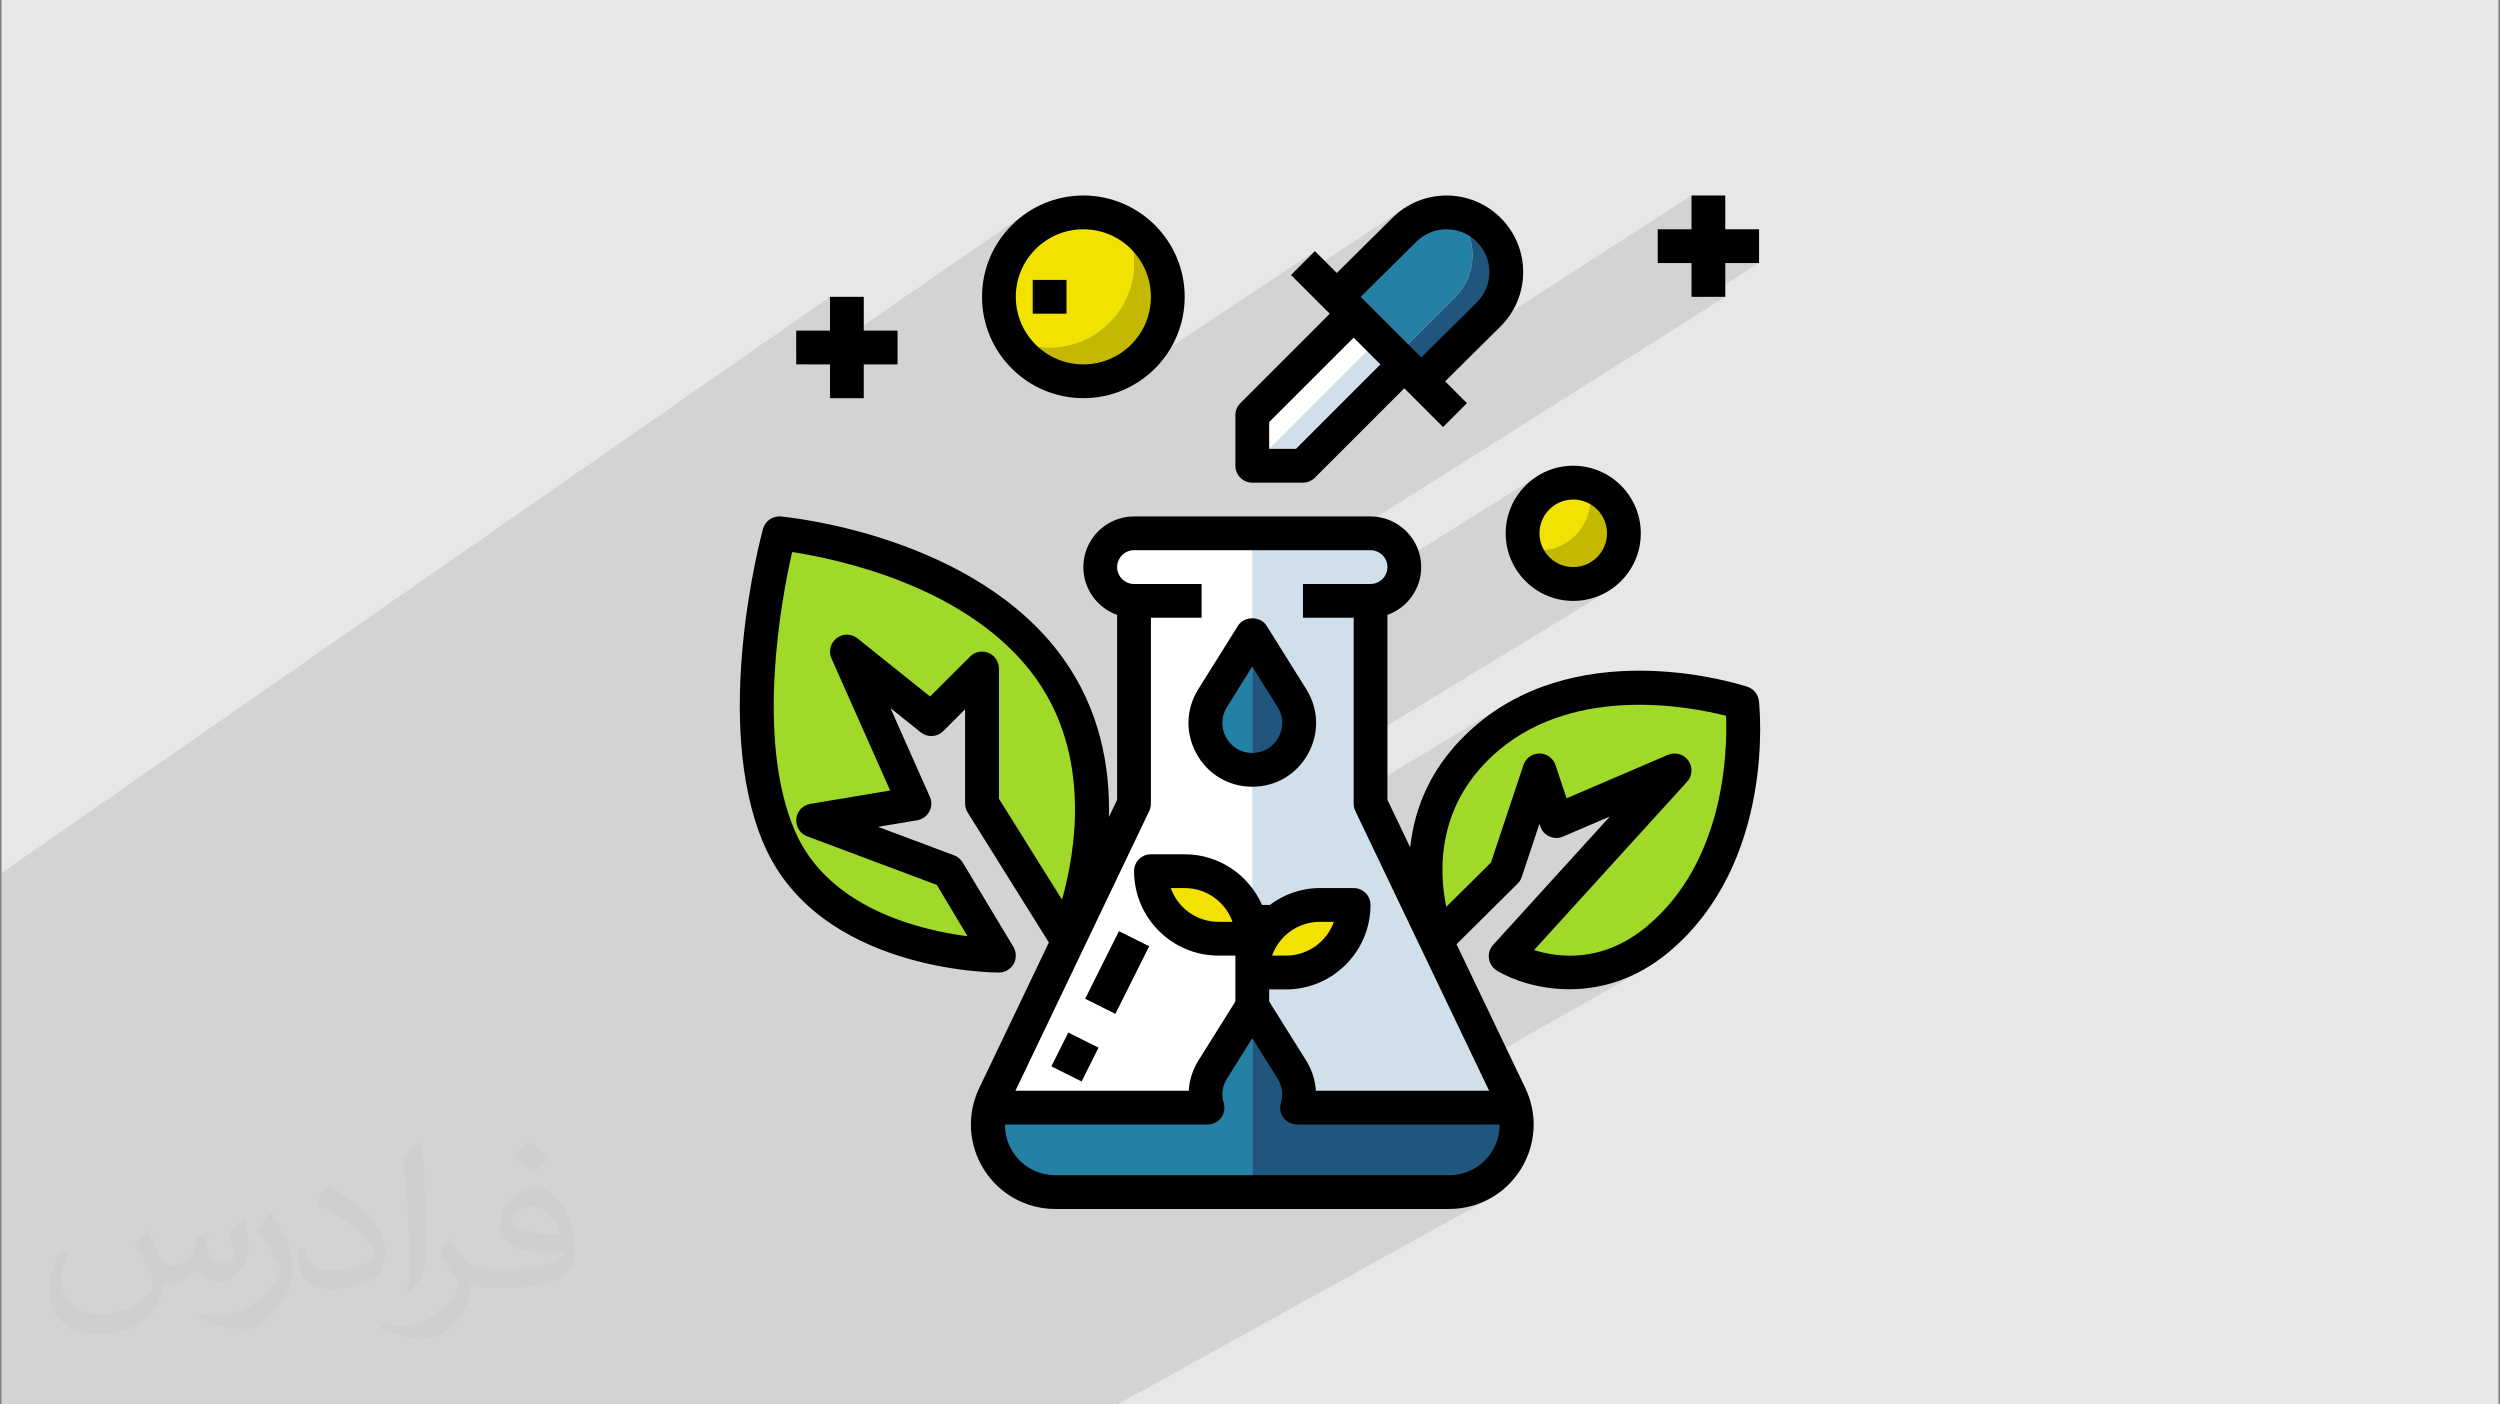 <?xml version="1.0" encoding="UTF-8"?>
<!DOCTYPE svg PUBLIC "-//W3C//DTD SVG 1.1//EN" "http://www.w3.org/Graphics/SVG/1.1/DTD/svg11.dtd">
<!-- Creator: CorelDRAW 2018 (64-Bit) -->
<svg xmlns="http://www.w3.org/2000/svg" xml:space="preserve" width="356px" height="200px" version="1.1" style="shape-rendering:geometricPrecision; text-rendering:geometricPrecision; image-rendering:optimizeQuality; fill-rule:evenodd; clip-rule:evenodd"
viewBox="0 0 356 200"
 xmlns:xlink="http://www.w3.org/1999/xlink"
 enable-background="new 0 0 512 512">
 <rect x="0" y="0" width="356" height="200" fill="#808080" stroke="none"/>
 <defs>
  <style type="text/css">
   <![CDATA[
    .fil10 {fill:black}
    .fil5 {fill:#20557D}
    .fil4 {fill:#2580A6}
    .fil3 {fill:#A0D92A}
    .fil9 {fill:#C4B800}
    .fil6 {fill:#D0DFEA}
    .fil0 {fill:#E6E7E8}
    .fil8 {fill:#F1E200}
    .fil7 {fill:white}
    .fil2 {fill:#373435;fill-opacity:0.031}
    .fil1 {fill:#2B2A29;fill-opacity:0.102}
   ]]>
  </style>
 </defs>
 <g id="Layer_x0020_1">
  <polygon class="fil0" points="0.22,0 355.78,0 355.78,200 0.22,200 "/>
  <path class="fil1" d="M0.22 137.96l0 -0.21 0 -0.34 0 -1.24 0 -0.13 0 -1.72 0 -0.71 0 -0.56 0 -2.05 0 -0.96 0 -1.35 0 -3.03 0 -1.34 117.97 -82.05 0 4.81 -4.81 3.33 0 1.48 1.53 0 31.3 -21.58 -1.11 0.83 -1.03 0.93 -0.93 1.02 -0.83 1.12 -0.73 1.19 -0.6 1.26 -0.1 0.25 6.74 -4.63 -1.1 0.83 -0.99 0.95 -0.88 1.06 0 2.08 4.25 -2.91 1.63 -0.89 1.8 -0.56 1.94 -0.19 1.94 0.19 1.48 0.46 2.29 -1.55 0.33 0.65 0.3 0.67 0.26 0.68 0.21 0.71 0.18 0.73 0.11 0.63 0.88 1.07 0.89 1.64 0.56 1.8 0.19 1.94 -0.19 1.94 -0.56 1.8 -0.89 1.63 -1.18 1.43 -1.42 1.18 -6.01 4 0.63 0.05 2.43 -0.25 2.25 -0.7 2.05 -1.11 -6.71 4.46 1.46 -0.07 0.1 -0.02 31.39 -20.85 -3.4 3.4 0.71 0.7 15.44 -10.23 -0.88 0.65 -0.83 0.74 -7.92 7.85 -4.1 2.71 0.01 0.01 15.31 -10.11 -0.83 0.57 -0.78 0.68 -7.2 7.14 14.45 -9.51 1.08 1.33 0.77 1.48 0.11 0.4 0.17 0.08 0.95 0.78 0.41 0.45 0.36 0.48 0.3 0.51 0.25 0.54 0.2 0.56 0.15 0.58 0.09 0.59 0.03 0.61 -0.03 0.6 -0.09 0.6 -0.14 0.57 -0.2 0.56 -0.26 0.54 -0.3 0.51 -0.36 0.47 -0.4 0.45 -7.92 7.85 -2.07 1.34 1.05 1.05 39.5 -25.45 0 4.81 -4.81 3.08 0 1.73 4.81 0 0 3.05 4.81 -3.05 4.81 0 -7.6 4.81 2.79 0 -57.12 36.08 6.6 0 0.49 0.05 0.45 0.14 0.41 0.22 0.35 0.3 0.3 0.35 0.22 0.41 0.14 0.45 0.05 0.49 -0.04 0.42 21.12 -13.21 -1.42 1.17 -1.18 1.43 -0.89 1.63 -0.29 0.96 5.12 -3.2 -1.06 0.88 -0.89 1.07 -0.66 1.23 -0.42 1.35 -0.02 0.2 4.4 -2.73 0.81 -0.45 3.95 -2.44 0.07 0.24 0.06 0.25 0.06 0.26 0.05 0.26 0.04 0.25 0.03 0.27 0.02 0.26 0 0.27 -0.06 0.64 0.35 0.19 0.71 0.58 0.59 0.72 0.44 0.81 0.28 0.91 0.1 0.96 -0.1 0.97 -0.28 0.9 -0.44 0.82 -0.59 0.71 -0.71 0.59 -4.75 2.91 0.86 0.22 1.2 0.1 1.45 -0.14 1.36 -0.43 1.22 -0.66 -5.68 3.47 1.65 0.17 1.94 -0.2 1.8 -0.56 1.64 -0.89 -36.65 22.32 0 7.1 22.16 -13.37 -1.52 0.91 -1.49 1.03 -1.45 1.13 -1.19 1.05 -1.1 1.06 -1 1.09 -0.92 1.09 -0.84 1.11 -0.06 0.09 9.44 -5.67 -2.79 2.03 -2.46 2.31 -1.99 2.38 -0.47 0.72 8.6 -5.15 -2.14 1.59 -1.59 1.44 -1.38 1.48 -1.18 1.51 -1.01 1.53 -0.53 0.99 10.28 -6.13 0.34 -0.14 0.37 -0.09 0.38 -0.03 0.38 0.03 0.37 0.09 0.34 0.14 0.32 0.19 0.28 0.24 0.24 0.28 0.2 0.32 0.15 0.35 1.58 4.74 14.43 -6.19 0.4 -0.13 0.4 -0.06 0.4 0.01 0.4 0.08 0.37 0.14 0.35 0.2 0.32 0.26 0.27 0.32 0.21 0.36 0.15 0.38 0.07 0.4 0.01 0.4 -0.05 0.39 -0.13 0.39 -0.18 0.36 -0.26 0.33 -21.79 23.97 0.69 0.2 0.75 0.19 0.8 0.16 0.86 0.13 0.91 0.08 0.95 0.04 0.99 -0.02 1.03 -0.09 1.06 -0.16 1.1 -0.24 1.11 -0.33 1.14 -0.44 1.15 -0.54 1.17 -0.66 -8.5 4.86 0.81 0 1.79 -0.18 1.87 -0.37 1.93 -0.61 1.97 -0.87 -7.76 4.42 0.04 0 0.84 -0.05 0.85 -0.08 0.86 -0.13 0.88 -0.15 0.88 -0.2 0.88 -0.24 0.9 -0.29 0.89 -0.33 0.91 -0.38 0.9 -0.43 0.9 -0.48 -23.74 13.47 1.79 3.75 -4.26 2.41 7.87 0 -4.29 2.4 2.17 0 -0.02 0.51 -0.05 0.49 -0.08 0.5 -0.11 0.49 -0.15 0.48 -0.19 0.47 -0.22 0.46 -0.26 0.45 -0.54 0.75 -0.62 0.67 -0.7 0.58 -0.75 0.48 -5.93 3.3 2.44 0 2.31 -0.28 2.08 -0.77 -6.23 3.45 1.84 0 1.54 -0.1 1.49 -0.28 1.43 -0.47 1.35 -0.64 -53.06 29.33 -3.01 0 -1.77 0 -2.4 0 -2.34 0 -1.74 0 -5.52 0 -2.06 0 -7.43 0 -7.81 0 0 0 -0.1 0 -4.49 0 -0.71 0 -3.73 0 -0.99 0 -3.47 0 -0.51 0 -2.8 0 -0.56 0 -1.55 0 -0.16 0 -0.02 0 -2.14 0 -0.27 0 -0.6 0 -0.76 0 -0.05 0 -0.45 0 -0.12 0 -1.95 0 -0.61 0 0 0 -0.86 0 -5.57 0 -1.52 0 -0.09 0 -1.94 0 -0.52 0 -1.5 0 -0.77 0 -0.6 0 -0.18 0 -0.43 0 -0.4 0 -0.17 0 -0.37 0 -0.95 0 -0.27 0 -0.38 0 -0.66 0 -0.73 0 -0.7 0 -0.12 0 -0.01 0 -0.76 0 -0.67 0 -0.32 0 -1.74 0 -0.03 0 -0.64 0 -0.49 0 -0.65 0 -0.68 0 -0.01 0 -1.14 0 -0.53 0 -0.24 0 -1.63 0 -0.59 0 -0.38 0 0 0 -1.43 0 -0.09 0 -0.02 0 -0.64 0 -0.19 0 -0.04 0 -0.33 0 -0.2 0 0 0 -0.7 0 -0.28 0 -0.42 0 -1.53 0 -0.12 0 -0.43 0 -0.15 0 -1.44 0 0 0 -0.13 0 -1.06 0 -1.1 0 -0.72 0 -0.82 0 -0.47 0 -2.43 0 -1.19 0 -0.53 0 -0.74 0 -1.16 0 -0.59 0 -1.05 0 -0.57 0 -1.38 0 -2.53 0 -1.79 0 -0.89 0 -0.94 0 -0.55 0 -0.07 0 -1.9 0 -0.36 0 -1.38 0 -0.44 0 -0.27 0 -0.22 0 -1.51 0 -0.15 0 -0.42 0 -0.7 0 -0.61 0 -0.5 0 -1.69 0 0 0 -0.03 0 -1.68 0 -0.68 0 -0.95 0 -0.43 0 -3.14 0 -1.12 0 -0.44 0 -0.19 0 -0.96 0 -0.02 0 -0.67 0 -0.58 0 0 0 -0.08 0 -1.48 0 -1.58 0 -0.2 0 -0.25 0 -0.01 0 -1.07 0 -0.08 0 -0.44 0 -1.99 0 -0.08 0 -1.18 0 -0.17 0 -1.43 0 -1.13 0 -1.08 0 -0.2 0 -0.55 0 -0.43 0 -1.89 0 -1.03 0 0 0 -0.14 0 -0.01 0 -0.24 0 -1.6 0 -0.3 0 -1.13 0 0 -0.07 0 -0.1 0 -0.1 0 -0.54 0 -0.2 0 -1.66 0 -0.67 0 -0.02 0 -0.53 0 -0.23 0 -1.06 0 -0.8 0 -0.65 0 -0.38 0 -0.87 0 -0.59 0 -0.68 0 -0.32 0 -0.18 0 -0.42 0 -0.15 0 -0.12 0 -0.16 0 -0.43 0 -0.36 0 -0.04 0 -0.36 0 -0.16 0 -0.11 0 -0.1 0 -0.14 0 -0.39 0 -0.19 0 -0.35 0 -0.59 0 -0.94 0 -0.43 0 -0.08 0 -0.51 0 -0.01 0 -0.08 0 -0.39 0 -0.38 0 -0.05 0 -0.51 0 -0.18 0 -0.27 0 -0.09 0 -0.02 0 -0.4 0 -0.21 0 -0.3 0 -0.1 0 -0.38 0 -0.36 0 -0.23 0 -0.38 0 -0.36 0 -0.19 0 -0.16 0 -0.01 0 -0.01 0 -0.13 0 -0.05 0 -2.16 0 -0.09 0 -0.36 0 -0.23 0 -1.14 0 -1.36 0 -0.04 0 -1.04 0 -0.82 0 -0.29 0 -0.41 0 -0.35 0 -0.05 0 -1.78 0 -0.08 0 -1.01 0 -0.5 0 -0.45 0 -0.23 0 -2.05 0 -0.16 0 -0.01 0 -2.24 0 -0.22 0 -0.3 0 -0.71 0 -0.98 0 -0.84 0 -0.01 0 -2.12 0 -0.41 0 -2.63 0 -1.87 0 -0.01 0 -1.67 0 -0.5 0 -1.5 0 -0.65 0 -0.67 0 -0.63 0 -0.81 0 -0.49 0 -2.32 0 -1.44 0 -0.84 0 -0.22 0 -0.39 0 -0.78 0 -0.21 0 -0.47 0 -0.57zm221.93 -66.45l0.01 0 0.9 -0.28 0.97 -0.1 -1.88 0.38z"/>
  <path class="fil2" d="M21.02 175.25c0.68,1.04 1.12,2.03 1.54,3.12 0.32,0.64 0.49,1.82 1.99,1.82 0.44,0 1.07,-0.13 1.63,-0.44 0.63,-0.33 1.11,-0.83 1.36,-1.59l0.6 -2.02 1.46 -0.72 0.1 0.1c-0.2,0.77 -0.25,1.49 -0.25,2.06 0,1.7 1.45,2.34 2.61,2.34 0.68,0 1.29,-0.34 1.29,-0.95 0,-0.81 -0.34,-2.17 -0.78,-3.39 0.68,-0.68 1.36,-1.36 2.14,-1.91l0.12 0.06c0.34,1.44 0.53,2.87 0.53,3.81 0,0.93 -0.41,1.96 -0.75,2.64 -0.7,1.31 -1.94,2.37 -3.44,2.37 -1.13,0 -2.4,-0.58 -3.27,-1.63l-0.05 0c-0.82,1.01 -2.09,1.93 -4.12,1.93l-0.63 0c-0.1,1.34 -0.39,2.29 -0.83,3.14 -1.2,2.37 -4.79,4.03 -8.17,4.03 -4.69,0 -7.05,-2.71 -7.05,-6.32 0,-2.23 0.73,-4.3 1.85,-5.77l0.92 0.38c-0.7,1.34 -1.17,2.61 -1.17,3.84 0,3.38 2.75,4.99 5.91,4.99 2.94,0 6.58,-1.87 7.24,-4.04 -0.25,-2.37 -1.14,-3.47 -2.5,-5.64 0.41,-0.72 0.94,-1.44 1.6,-2.21l0.12 0 0 0zm54.14 -12.72c0.99,0.62 1.96,1.36 2.91,2.2 -0.54,0.74 -1.19,1.42 -2.01,2.02 -0.95,-0.77 -1.9,-1.43 -2.87,-2.12 0.66,-0.74 1.31,-1.46 1.97,-2.1l0 0zm0.51 9.25c-1.6,0 -2.91,1.04 -2.91,1.82 0,1.68 3.2,2.19 7.02,2.17 -0.48,-1.96 -2.16,-3.99 -4.11,-3.99zm-3.59 8.93c2.08,0 3.9,-0.06 5.29,-0.4 1.54,-0.39 2.85,-1.18 2.85,-1.71 0,-0.15 0,-0.31 -0.05,-0.46 -0.87,0.08 -1.86,0.08 -2.73,0.08 -2.82,0 -4.98,-0.64 -5.83,-2.22 -0.21,-0.44 -0.36,-0.93 -0.36,-1.49 0,-1.52 0.66,-3.02 1.82,-4.05 0.97,-0.85 2.04,-1.38 3.13,-1.38 1.96,0 3.53,1.58 4.63,4.07 0.6,1.36 1.01,2.93 1.01,4.91 0,1.32 -0.36,2.43 -1.18,3.25 -1.53,1.48 -4.34,2.04 -8.66,2.04l-1.96 0 0 0 -0.5 0c-1.07,0 -1.84,-0.19 -2.45,-0.66l-0.1 0c0.03,0.25 0.05,0.5 0.05,0.72 0,0.97 -0.32,2.21 -0.97,3.2 -1.92,2.86 -3.99,4.09 -5.79,4.09 -1.82,0 -4.05,-0.7 -6.06,-1.61l0.36 -0.7c0.65,0.27 1.55,0.46 2.79,0.46 3.25,0 7.51,-3.13 8.04,-6.18 -0.12,-0.25 -0.34,-0.58 -0.65,-0.93 -0.95,-1.13 -1.55,-2.07 -2.11,-3.06 0.48,-0.95 0.92,-1.71 1.33,-2.39l0.17 -0.02c1.39,2.82 2.65,4.44 5.46,4.44l0.43 0 0 0 2.04 0 0 0zm-14.06 2.99c0.24,-1.3 0.26,-2.76 0.26,-4.12l0 -2.02c0,-3.77 -0.48,-9.25 -0.87,-12.81 0.68,-0.74 1.63,-1.6 2.38,-2.18l0.22 0.06c0.51,4.49 0.63,9.7 0.63,14.5 0,1.26 -0.05,2.5 -0.17,3.4 -0.07,1.13 -0.73,2 -2.14,3.31l-0.31 -0.14 0 0zm-14.47 -5.95c0.07,1.77 0.94,3.17 3.97,3.17 1.89,0 3.49,-0.5 5.26,-1.34 0.32,-0.14 0.49,-0.33 0.49,-0.49 0,-1.11 -0.85,-2.58 -2.28,-3.92 -1.39,-1.26 -3.23,-2.37 -4.95,-3.11 -0.58,-0.24 -0.77,-0.51 -0.77,-0.76 0,-0.51 0.68,-1.58 1.23,-2.35l0.19 -0.02c1.97,1.03 4.17,2.56 5.8,4.26 1.47,1.57 2.39,3.16 2.39,4.89 0,1.28 -0.39,2.49 -1.01,3.6 -2.16,1.09 -4.46,1.92 -6.74,1.92 -2.76,0 -4.65,-1.3 -4.65,-4.35 0,-0.33 0,-0.84 0.12,-1.5l0.95 0 0 0zm-5.01 -5.03l1.72 2.78c0.63,1.03 1.22,2.15 1.22,3.92l0 2.26c0,1.83 -1.17,3.79 -3.06,5.73 -1.47,1.31 -2.78,1.87 -3.99,1.87 -1.8,0 -3.86,-0.56 -6.23,-1.58l0.27 -0.7c0.75,0.21 1.62,0.37 2.68,0.37 3.42,-0.02 6.91,-2.52 8.51,-5.57 0.19,-0.35 0.26,-0.68 0.26,-0.9 0,-0.35 -0.19,-0.74 -0.34,-1.09 -0.87,-1.65 -1.83,-3.15 -2.9,-4.53 0.56,-0.89 1.12,-1.74 1.72,-2.58l0.14 0.02z"/>
  <g id="_2503167840496">
   <path class="fil3" d="M142.24 136.08l-7.21 -12.03 -19.24 -7.21 14.43 -2.41 -9.63 -21.65 12.03 9.62 7.22 -7.21 0 19.24 12.03 19.25c0,0 9.62,-21.65 -2.41,-38.49 -12.03,-16.84 -38.49,-19.24 -38.49,-19.24 0,0 -7.21,26.45 0,43.29 7.22,16.84 31.27,16.84 31.27,16.84z"/>
   <path class="fil4" d="M178.32 143.3l-5.65 9.04c-1.08,1.73 -1.25,3.68 -0.72,5.39l-30.96 0c-1.55,5.91 2.86,12.03 9.3,12.03l28.03 0 0 -24.06 0 -2.4z"/>
   <path class="fil5" d="M215.66 157.73l-30.96 0c0.19,-0.6 0.29,-1.23 0.29,-1.88 0,-1.18 -0.31,-2.38 -1.01,-3.51l-5.66 -9.04 0 2.4 0 24.05 28.04 0.01c6.44,0 10.85,-6.12 9.3,-12.03z"/>
   <path class="fil6" d="M183.98 99.42c2.77,4.44 -0.42,10.2 -5.66,10.2l0 19.24 0 4.81 0 4.81c0,-5.31 4.31,-9.62 9.63,-9.62l4.81 0c0,5.32 -4.31,9.63 -9.62,9.63l-4.82 0 0 4.81 5.66 9.04c0.7,1.13 1.01,2.33 1.01,3.51 0,0.65 -0.1,1.28 -0.29,1.88l30.96 0c-0.16,-0.59 -0.35,-1.17 -0.62,-1.75l-19.88 -41.55 0 -28.86 -9.62 0 9.62 0c2.66,0 4.81,-2.16 4.81,-4.81 0,-2.66 -2.15,-4.81 -4.81,-4.81l-16.83 0 0 14.43 5.65 9.04z"/>
   <path class="fil7" d="M172.67 152.34l5.66 -9.04 0 -4.81 0 -4.81 -4.81 -0.01c-5.32,0 -9.63,-4.3 -9.63,-9.62l4.81 0c5.32,0 9.63,4.31 9.63,9.62l0 -4.81 0 -19.24c-5.24,0 -8.43,-5.76 -5.66,-10.2l5.66 -9.04 0 -14.43 -16.84 0c-2.66,0 -4.81,2.15 -4.81,4.81 0,2.65 2.15,4.81 4.81,4.81l9.62 0 -9.62 0 0 28.86 -19.87 41.55c-0.28,0.58 -0.47,1.16 -0.63,1.75l30.96 0c-0.53,-1.71 -0.36,-3.66 0.72,-5.39zm-20.8 0.58l2.4 -4.81 -2.4 4.81zm4.81 -9.62l4.81 -9.63 -4.81 9.63z"/>
   <path class="fil4" d="M172.67 99.42c-2.77,4.44 0.42,10.2 5.66,10.2l0 -19.24 -5.66 9.04z"/>
   <path class="fil5" d="M183.98 99.42l-5.66 -9.04 0 19.24c5.24,0 8.43,-5.76 5.66,-10.2z"/>
   <polygon class="fil6" points="197.57,51.89 195.16,49.48 180.73,63.92 178.32,63.92 178.32,66.32 185.54,66.32 199.97,51.89 198.78,50.69 "/>
   <path class="fil5" d="M212 32.73c-1.34,-1.34 -3.03,-2.12 -4.78,-2.37 3.29,3.32 3.28,8.68 -0.03,11.99l-8.41 8.34 1.19 1.2 2.41 2.41 9.62 -9.54c3.32,-3.32 3.32,-8.71 0,-12.03z"/>
   <polygon class="fil7" points="195.16,49.48 191.56,45.88 178.32,59.11 178.32,63.92 180.73,63.92 "/>
   <polygon class="fil5" points="191.56,45.88 195.16,49.48 197.57,51.89 198.78,50.69 192.76,44.67 "/>
   <path class="fil4" d="M199.97 32.73l-9.62 9.54 2.41 2.4 6.02 6.02 8.41 -8.34c3.31,-3.31 3.32,-8.67 0.03,-11.99 -2.57,-0.37 -5.27,0.4 -7.25,2.37z"/>
   <path class="fil3" d="M248.08 100.08c0,0 -21.65,-7.21 -36.08,4.81 -14.43,12.03 -7.21,28.78 -7.21,28.78l9.62 -9.53 4.81 -14.44 2.4 7.22 16.84 -7.22 -24.05 26.46c0,0 10.87,6.58 21.65,-2.4 14.43,-12.03 12.02,-33.68 12.02,-33.68z"/>
   <path class="fil8" d="M192.76 128.86l-4.81 0c-5.32,0 -9.63,4.31 -9.63,9.63l4.82 0c5.31,0 9.62,-4.31 9.62,-9.63z"/>
   <path class="fil8" d="M168.7 124.05l-4.81 0c0,5.32 4.31,9.62 9.63,9.62l4.8 0c0,-5.31 -4.3,-9.62 -9.62,-9.62z"/>
   <path class="fil9" d="M159.98 31.75c0.93,1.7 1.51,3.63 1.51,5.71 0,6.64 -5.39,12.02 -12.03,12.02 -2.08,0 -4,-0.57 -5.71,-1.5 2.04,3.75 5.96,6.32 10.52,6.32 6.64,0 12.03,-5.39 12.03,-12.03 0,-4.56 -2.57,-8.49 -6.32,-10.52z"/>
   <path class="fil8" d="M161.49 37.46c0,-2.08 -0.58,-4.01 -1.51,-5.71 -1.7,-0.93 -3.63,-1.51 -5.71,-1.51 -3.95,0 -7.43,1.93 -9.62,4.88l0 4.74 0 -4.74c-1.49,2 -2.41,4.46 -2.41,7.15 0,2.08 0.58,4 1.51,5.71 1.71,0.93 3.63,1.51 5.71,1.51 6.64,-0.01 12.03,-5.39 12.03,-12.03zm-12.03 2.4l0 4.81 0 -4.81z"/>
   <path class="fil9" d="M226.1 69.07c0.2,0.65 0.33,1.34 0.33,2.06 0,3.99 -3.23,7.22 -7.21,7.22 -0.73,0 -1.41,-0.14 -2.07,-0.34 0.89,2.97 3.62,5.15 6.88,5.15 3.99,0 7.22,-3.23 7.22,-7.21 0,-3.27 -2.18,-5.99 -5.15,-6.88z"/>
   <path class="fil8" d="M226.43 71.13c0,-0.72 -0.13,-1.41 -0.33,-2.06 -0.66,-0.2 -1.35,-0.34 -2.07,-0.34 -3.99,0 -7.22,3.23 -7.22,7.22 0,0.72 0.14,1.4 0.34,2.06 0.66,0.2 1.34,0.34 2.07,0.34 3.98,0 7.21,-3.23 7.21,-7.22z"/>
   <path class="fil10" d="M178.32 112.03c3.35,0 6.32,-1.75 7.94,-4.68 1.62,-2.93 1.53,-6.37 -0.24,-9.2l-5.66 -9.05c-0.87,-1.4 -3.2,-1.4 -4.07,0l-5.66 9.05c-1.77,2.83 -1.86,6.28 -0.24,9.2 1.62,2.93 4.59,4.68 7.93,4.68zm-3.61 -11.33l3.61 -5.79 3.62 5.79c0.83,1.33 0.87,2.94 0.11,4.32 -0.76,1.38 -2.15,2.2 -3.73,2.2 -1.57,0 -2.96,-0.82 -3.72,-2.2 -0.76,-1.38 -0.72,-2.99 0.11,-4.32z"/>
   <path class="fil10" d="M178.32 68.73l7.22 0c0.64,0 1.25,-0.26 1.7,-0.71l12.73 -12.73 0.71 0.71 4.81 4.81 3.4 -3.4 -3.1 -3.11 7.91 -7.84c2.06,-2.06 3.2,-4.8 3.2,-7.72 0,-2.91 -1.14,-5.65 -3.2,-7.71 -4.25,-4.25 -11.17,-4.25 -15.42,-0.01l-7.92 7.85 -3.12 -3.11 -3.4 3.4 4.81 4.81 0.71 0.7 -12.73 12.74c-0.46,0.45 -0.71,1.06 -0.71,1.7l0 7.21c0,1.33 1.08,2.41 2.4,2.41zm23.36 -34.3c2.37,-2.37 6.24,-2.37 8.62,0 1.15,1.16 1.79,2.69 1.79,4.32 0,1.62 -0.64,3.16 -1.78,4.3l-7.92 7.85 -0.71 -0.71 -7.22 -7.22 -0.7 -0.69 7.92 -7.85zm-20.95 25.67l12.03 -12.02 3.81 3.81 -12.02 12.03 -3.82 0 0 -3.82z"/>
   <path class="fil10" d="M250.47 99.82c-0.1,-0.94 -0.74,-1.72 -1.63,-2.02 -0.93,-0.31 -23.09,-7.49 -38.38,5.24 -6.62,5.52 -9.04,11.98 -9.65,17.63l-3.24 -6.78 0 -26.33c2.8,-0.99 4.81,-3.67 4.81,-6.81 0,-3.97 -3.24,-7.21 -7.22,-7.21l-33.67 0c-3.98,0 -7.22,3.24 -7.22,7.22 0,3.13 2.01,5.81 4.81,6.8l0 26.33 -1.17 2.45c0.17,-7.06 -1.23,-15.18 -6.49,-22.55 -12.53,-17.53 -39.1,-20.14 -40.23,-20.24 -1.18,-0.11 -2.23,0.64 -2.54,1.77 -0.3,1.11 -7.35,27.46 0.11,44.87 7.76,18.09 32.44,18.3 33.48,18.3 0.87,0 1.67,-0.47 2.1,-1.22 0.42,-0.76 0.41,-1.68 -0.03,-2.43l-7.22 -12.02c-0.28,-0.47 -0.71,-0.83 -1.22,-1.02l-10.84 -4.06 5.58 -0.93c0.74,-0.13 1.37,-0.58 1.72,-1.24 0.36,-0.65 0.39,-1.43 0.08,-2.11l-5.61 -12.63 4.32 3.46c0.95,0.76 2.34,0.69 3.2,-0.18l3.11 -3.11 0 13.43c0,0.46 0.13,0.9 0.37,1.28l11.56 18.5 -9.92 20.74c-1.79,3.74 -1.54,8.08 0.68,11.6 2.21,3.51 6.02,5.61 10.17,5.61l56.07 0c4.15,0 7.96,-2.1 10.17,-5.61 2.22,-3.52 2.47,-7.86 0.68,-11.6l-9.8 -20.49 8.69 -8.62c0.27,-0.26 0.47,-0.58 0.59,-0.94l2.53 -7.59 0.12 0.37c0.21,0.64 0.68,1.16 1.3,1.43 0.61,0.28 1.32,0.29 1.93,0.02l6.67 -2.85 -16.61 18.27c-0.49,0.53 -0.71,1.25 -0.6,1.96 0.1,0.71 0.52,1.34 1.13,1.71 2.15,1.3 5.91,2.65 10.33,2.65 4.36,0 9.36,-1.31 14.11,-5.26 15.25,-12.71 12.98,-34.85 12.87,-35.79zm-109.71 -6.85c-0.9,-0.38 -1.93,-0.17 -2.62,0.52l-5.7 5.69 -10.34 -8.28c-0.87,-0.69 -2.09,-0.7 -2.97,-0.02 -0.88,0.68 -1.18,1.87 -0.73,2.88l8.36 18.81 -11.37 1.9c-1.07,0.17 -1.89,1.05 -2,2.13 -0.1,1.09 0.53,2.11 1.55,2.49l18.46 6.92 4.38 7.31c-6.9,-0.89 -19.88,-4.03 -24.6,-15.02 -5.67,-13.25 -1.84,-33.3 -0.38,-39.69 6.27,0.95 25.33,4.86 34.7,17.98 7.89,11.03 5.68,24.58 3.73,31.52l-8.98 -14.37 0 -18.55c-0.01,-0.97 -0.59,-1.85 -1.49,-2.22zm22.9 22.5c0.15,-0.33 0.23,-0.68 0.23,-1.04l0 -26.46 7.22 0 0 -4.81 -9.62 0c-1.33,0 -2.41,-1.08 -2.41,-2.4 0,-1.33 1.08,-2.41 2.41,-2.41l33.67 0c1.33,0 2.41,1.08 2.41,2.41 0,1.32 -1.08,2.4 -2.41,2.4l-9.62 0 0 4.81 7.22 0 0 26.46c0,0.36 0.08,0.72 0.23,1.04l19.06 39.85 -24.67 0c-0.09,-1.49 -0.55,-2.94 -1.36,-4.26l-5.29 -8.45 0 -1.72 2.41 0c6.63,0 12.02,-5.39 12.02,-12.03 0,-1.33 -1.07,-2.4 -2.4,-2.4l-4.81 0c-2.72,0 -5.2,0.94 -7.22,2.47l0 -0.07 -1.02 0c-1.86,-4.24 -6.09,-7.21 -11.01,-7.21l-4.81 0c-1.33,0 -2.4,1.07 -2.4,2.4 0,6.63 5.39,12.03 12.03,12.03l2.4 0 0 6.53 -5.29 8.45c-0.81,1.31 -1.27,2.78 -1.35,4.26l-24.68 0 19.06 -39.85zm17.48 20.61c1,-2.8 3.67,-4.81 6.81,-4.81l1.99 0c-0.99,2.8 -3.67,4.81 -6.8,4.81l-2 0zm-5.63 -4.81l-1.99 0c-3.14,0 -5.82,-2.01 -6.81,-4.81l1.99 0c3.14,0 5.82,2.01 6.81,4.81zm36.95 32.71c-1.33,2.11 -3.61,3.37 -6.1,3.37l-56.07 0c-2.49,0 -4.77,-1.26 -6.1,-3.37 -0.74,-1.18 -1.08,-2.51 -1.08,-3.85l28.84 0c0.76,0 1.48,-0.36 1.94,-0.97 0.45,-0.62 0.58,-1.41 0.36,-2.14 -0.36,-1.15 -0.19,-2.36 0.46,-3.4l3.62 -5.79 3.6 5.77c0.43,0.7 0.65,1.46 0.65,2.25 0,0.41 -0.05,0.78 -0.17,1.15 -0.23,0.73 -0.1,1.52 0.35,2.15 0.45,0.62 1.17,0.98 1.94,0.98l28.84 0c0,1.34 -0.33,2.67 -1.08,3.85zm22.06 -32.07c-6.31,5.25 -12.57,4.49 -16.07,3.38l21.79 -23.97c0.76,-0.83 0.84,-2.09 0.18,-3.01 -0.66,-0.93 -1.87,-1.26 -2.91,-0.82l-14.43 6.19 -1.58 -4.74c-0.33,-0.98 -1.24,-1.64 -2.28,-1.64 -1.04,0 -1.96,0.66 -2.28,1.64l-4.63 13.89 -6.36 6.3c-1.07,-5.15 -1.47,-14.83 7.59,-22.39 11.1,-9.25 27.25,-6.09 32.25,-4.81 0.2,5.01 -0.16,20.72 -11.27,29.98z"/>
   <rect class="fil10" transform="matrix(-0.325 0.65 -0.65 -0.325 163.642 134.75)" width="14.81" height="6.62"/>
   <rect class="fil10" transform="matrix(-0.325 0.65 -0.65 -0.325 156.427 149.188)" width="7.4" height="6.62"/>
   <path class="fil10" d="M154.27 56.7c7.96,0 14.43,-6.47 14.43,-14.43 0,-7.96 -6.47,-14.43 -14.43,-14.43 -7.96,0 -14.43,6.47 -14.43,14.43 0,7.96 6.47,14.43 14.43,14.43zm0 -24.05c5.31,0 9.62,4.31 9.62,9.62 0,5.31 -4.31,9.62 -9.62,9.62 -5.31,0 -9.62,-4.31 -9.62,-9.62 0,-5.31 4.31,-9.62 9.62,-9.62z"/>
   <path class="fil10" d="M224.03 85.57c5.31,0 9.62,-4.32 9.62,-9.62 0,-5.31 -4.31,-9.63 -9.62,-9.63 -5.31,0 -9.62,4.32 -9.62,9.63 0,5.3 4.31,9.62 9.62,9.62zm0 -14.44c2.65,0 4.81,2.16 4.81,4.81 0,2.66 -2.16,4.81 -4.81,4.81 -2.65,0 -4.81,-2.15 -4.81,-4.81 0,-2.65 2.16,-4.81 4.81,-4.81z"/>
   <polygon class="fil10" points="240.87,42.27 245.68,42.27 245.68,37.46 250.49,37.46 250.49,32.65 245.68,32.65 245.68,27.84 240.87,27.84 240.87,32.65 236.06,32.65 236.06,37.46 240.87,37.46 "/>
   <rect class="fil10" x="147.06" y="39.86" width="4.81" height="4.81"/>
   <polygon class="fil10" points="118.19,56.7 123,56.7 123,51.89 127.81,51.89 127.81,47.08 123,47.08 123,42.27 118.19,42.27 118.19,47.08 113.38,47.08 113.38,51.89 118.19,51.89 "/>
  </g>
 </g>
</svg>
